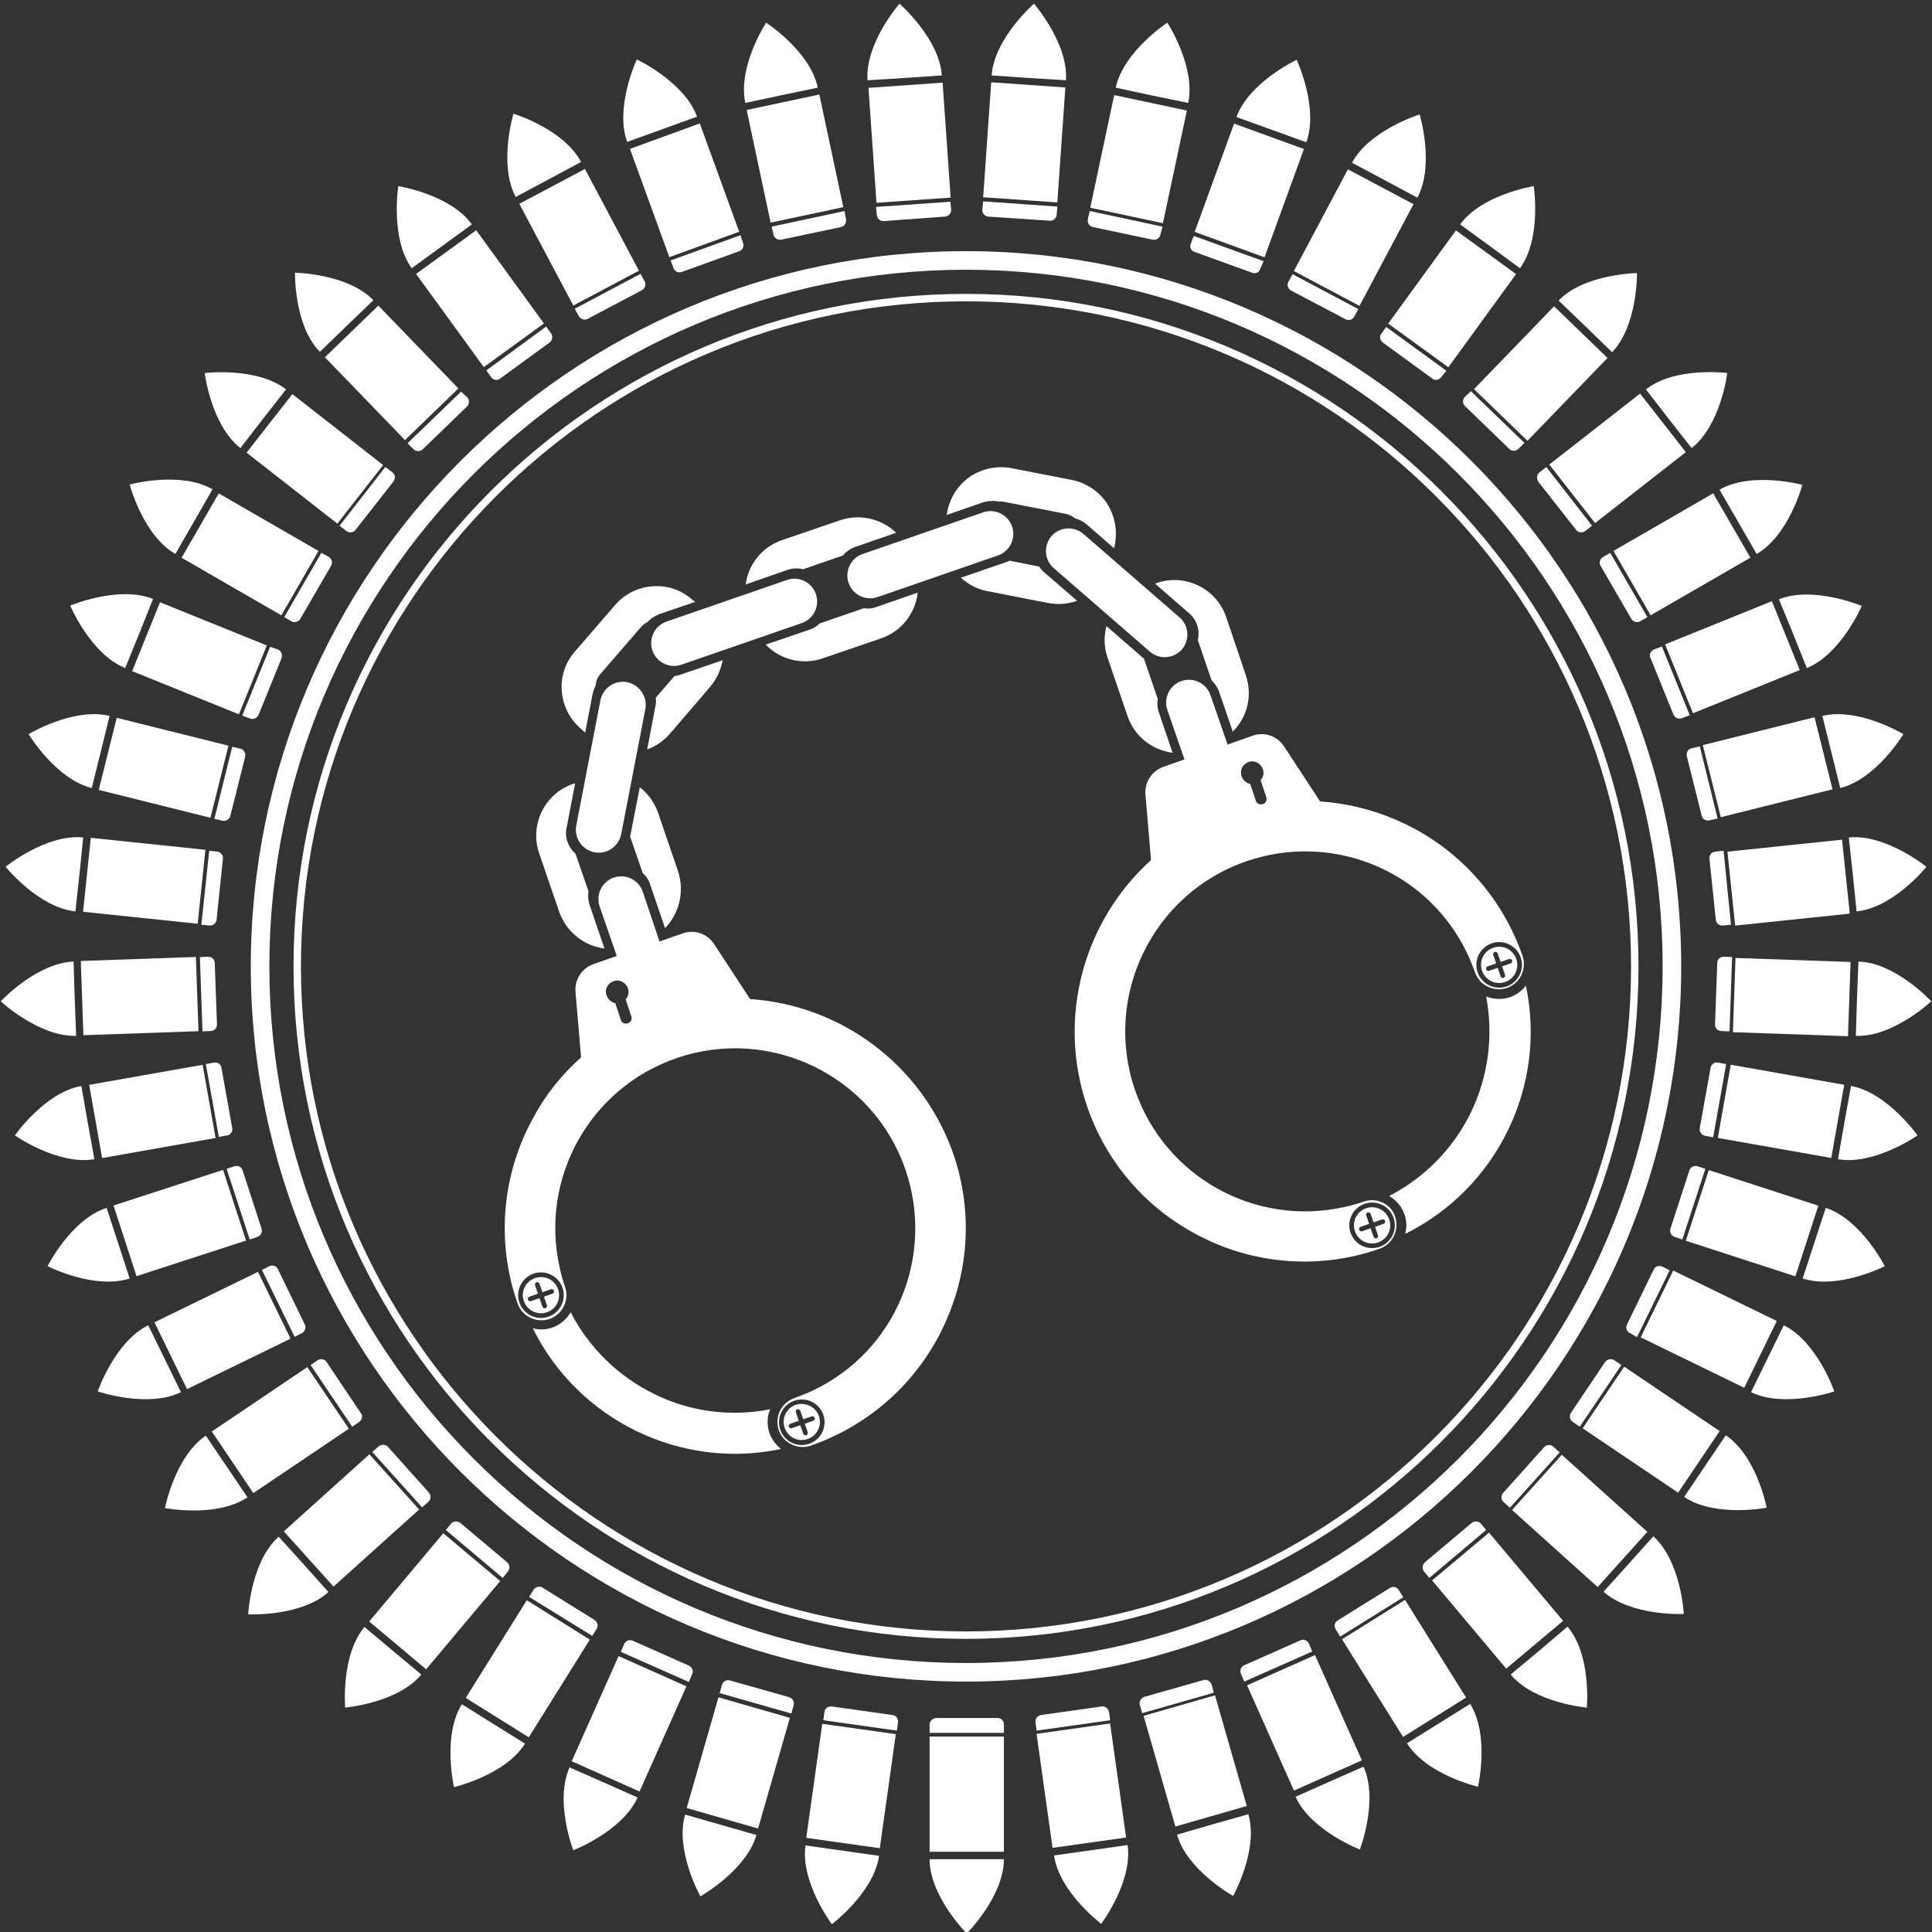 <?xml version="1.0" encoding="utf-8"?>
<!-- Generator: Adobe Illustrator 22.1.0, SVG Export Plug-In . SVG Version: 6.00 Build 0)  -->
<svg version="1.1" baseProfile="tiny" id="Layer_1" xmlns="http://www.w3.org/2000/svg" xmlns:xlink="http://www.w3.org/1999/xlink"
	 x="0px" y="0px" width="520px" height="520px" viewBox="0 0 520 520" xml:space="preserve">
<rect x="0" y="0" width="520" height="520" fill="#333333" stroke="none"/>
<g>
	<path fill="#FFFFFF" d="M260,452.6c-106.1,0-192.5-86.4-192.5-192.5S153.9,67.6,260,67.6S452.5,154,452.5,260.1
		S366.1,452.6,260,452.6z M260,72.6c-103.4,0-187.5,84.1-187.5,187.5S156.6,447.6,260,447.6s187.5-84.1,187.5-187.5
		S363.4,72.6,260,72.6z"/>
</g>
<g>
	<path fill="#FFFFFF" d="M260,441.1c-99.8,0-181-81.2-181-181s81.2-181,181-181s181,81.2,181,181S359.8,441.1,260,441.1z M260,81.1
		c-98.7,0-179,80.3-179,179s80.3,179,179,179s179-80.3,179-179S358.7,81.1,260,81.1z"/>
</g>
<g>
	<g>
		<path fill="#FFFFFF" d="M176.1,375.2c-9.7-4.7-17.6-12.5-22.5-22c-1.1,1.9-2.9,3.4-4.9,4.1c-1.7,0.6-3.5,0.7-5.3,0.2
			c12.2,24.7,39.8,38.2,66.8,32.5c-1.4-1.1-2.5-2.6-3.1-4.3c-0.7-2.1-0.7-4.4,0.2-6.4C196.8,381.4,185.7,380,176.1,375.2z"/>
	</g>
	<g>
		<path fill="#FFFFFF" d="M201.9,268.9l-9.7-14.8c-1.8-2.8-5.3-4-8.4-2.9l-6.3,2.2L173,240c-1.1-3.2-4.6-4.9-7.8-3.8
			c-3.2,1.1-4.9,4.6-3.8,7.8l4.6,13.3l-6.3,2.2c-3.1,1.1-5.1,4.2-4.8,7.5l1.5,17.6c-5.2,4.6-9.6,10.1-12.9,16.3
			c-7.4,13.4-9.5,29-6,43.8c0.5,2.1,1.1,4.1,1.8,6.1c1.2,3.5,5.1,5.4,8.6,4.2c3.5-1.2,5.4-5.1,4.2-8.6c-0.6-1.7-1.1-3.5-1.5-5.4
			c-5.3-24,8.2-48.2,31.5-56.2c25.2-8.7,52.9,4.7,61.6,30c8,23.3-2.6,48.8-24.8,59.4c-1.7,0.8-3.5,1.5-5.1,2.1
			c-3.5,1.2-5.4,5.1-4.2,8.6c1.2,3.5,5.1,5.4,8.6,4.2c2-0.7,4-1.5,5.9-2.4c13.8-6.4,24.8-17.7,30.8-31.8c6.1-14.2,6.7-30,1.6-44.6
			C247.9,286.2,226,270.5,201.9,268.9z M147.6,354.4c-3.2,1.1-6.7-0.6-7.8-3.8c-1.1-3.2,0.6-6.7,3.8-7.8c3.2-1.1,6.7,0.6,7.8,3.8
			C152.5,349.8,150.8,353.3,147.6,354.4z M165.1,264.1c1.6-0.6,3.3,0.3,3.9,1.9c0.4,1.1,0.1,2.2-0.6,3l1.5,4.5
			c0.3,0.8-0.1,1.7-0.9,1.9c-0.8,0.3-1.7-0.1-1.9-0.9l-1.5-4.5c-1-0.2-1.9-0.9-2.3-2C162.6,266.4,163.5,264.7,165.1,264.1z
			 M217.8,388.6c-3.2,1.1-6.7-0.6-7.8-3.8c-1.1-3.2,0.6-6.7,3.8-7.8s6.7,0.6,7.8,3.8C222.7,384,221,387.5,217.8,388.6z"/>
	</g>
	<g>
		<path fill="#FFFFFF" d="M214.2,378.1c-2.6,0.9-3.9,3.7-3,6.2c0.9,2.6,3.7,3.9,6.2,3c2.6-0.9,3.9-3.7,3-6.2
			C219.5,378.6,216.7,377.3,214.2,378.1z M219.3,381.6c0.1,0.3-0.1,0.7-0.4,0.8l-2.3,0.8l0.8,2.3c0.1,0.3-0.1,0.7-0.4,0.8
			c-0.3,0.1-0.7-0.1-0.8-0.4l-0.8-2.3l-2.3,0.8c-0.3,0.1-0.7-0.1-0.8-0.4c-0.1-0.3,0.1-0.7,0.4-0.8l2.3-0.8l-0.8-2.3
			c-0.1-0.3,0.1-0.7,0.4-0.8c0.3-0.1,0.7,0.1,0.8,0.4l0.8,2.3l2.3-0.8C218.8,381.1,219.1,381.3,219.3,381.6z"/>
	</g>
	<g>
		<path fill="#FFFFFF" d="M144,344c-2.6,0.9-3.9,3.7-3,6.2s3.7,3.9,6.2,3c2.6-0.9,3.9-3.7,3-6.2C149.4,344.5,146.6,343.1,144,344z
			 M149.1,347.4c0.1,0.3-0.1,0.7-0.4,0.8l-2.3,0.8l0.8,2.3c0.1,0.3-0.1,0.7-0.4,0.8c-0.3,0.1-0.7-0.1-0.8-0.4l-0.8-2.3l-2.3,0.8
			c-0.3,0.1-0.7-0.1-0.8-0.4s0.1-0.7,0.4-0.8l2.3-0.8l-0.8-2.3c-0.1-0.3,0.1-0.7,0.4-0.8c0.3-0.1,0.7,0.1,0.8,0.4l0.8,2.3l2.3-0.8
			C148.7,346.9,149,347.1,149.1,347.4z"/>
	</g>
	<g>
		<path fill="#FFFFFF" d="M400,268.2c2,10.5,0.6,21.5-4.1,31.2c-4.7,9.7-12.5,17.6-22,22.5c1.9,1.1,3.4,2.9,4.1,4.9
			c0.6,1.7,0.7,3.5,0.2,5.3c24.7-12.2,38.2-39.8,32.5-66.8c-1.1,1.4-2.6,2.5-4.3,3.1C404.4,269.1,402.1,269,400,268.2z"/>
	</g>
	<g>
		<path fill="#FFFFFF" d="M367.1,323.4c-1.7,0.6-3.5,1.1-5.4,1.5c-24,5.3-48.2-8.2-56.2-31.5c-8.7-25.2,4.7-52.9,30-61.6
			c23.3-8,48.8,2.6,59.4,24.8c0.8,1.7,1.5,3.5,2.1,5.1c1.2,3.5,5.1,5.4,8.6,4.2c3.5-1.2,5.4-5.1,4.2-8.6c-0.7-2-1.5-4-2.4-5.9
			c-6.4-13.8-17.7-24.8-31.8-30.8c-6.5-2.8-13.3-4.4-20.3-4.9l-9.7-14.8c-1.8-2.8-5.3-4-8.4-2.9l-6.8,2.4l-4.6-13.3
			c-1.1-3.2-4.6-4.9-7.8-3.8c-3.2,1.1-4.9,4.6-3.8,7.8l4.6,13.3l-5.7,2c-3.1,1.1-5.1,4.2-4.8,7.5l1.5,17.6
			c-17.9,16.1-25.5,42.1-17.2,66.3c5,14.6,15.2,26.7,28.8,34.1c13.4,7.4,29,9.5,43.8,6c2.1-0.5,4.1-1.1,6.1-1.8
			c3.5-1.2,5.4-5.1,4.2-8.6C374.5,324.1,370.6,322.2,367.1,323.4z M401.5,253.9c3.2-1.1,6.7,0.6,7.8,3.8c1.1,3.2-0.6,6.7-3.8,7.8
			c-3.2,1.1-6.7-0.6-7.8-3.8C396.6,258.5,398.3,255,401.5,253.9z M336,205.1c1.6-0.6,3.3,0.3,3.9,1.9c0.4,1.1,0.1,2.2-0.6,3l1.5,4.5
			c0.3,0.8-0.1,1.7-0.9,1.9c-0.8,0.3-1.7-0.1-1.9-0.9l-1.5-4.5c-1-0.2-1.9-0.9-2.3-2C333.6,207.4,334.4,205.7,336,205.1z
			 M371.3,335.6c-3.2,1.1-6.7-0.6-7.8-3.8c-1.1-3.2,0.6-6.7,3.8-7.8c3.2-1.1,6.7,0.6,7.8,3.8C376.2,331,374.5,334.5,371.3,335.6z"/>
	</g>
	<g>
		<path fill="#FFFFFF" d="M367.7,325.2c-2.6,0.9-3.9,3.7-3,6.2c0.9,2.6,3.7,3.9,6.2,3c2.6-0.9,3.9-3.7,3-6.2
			S370.3,324.3,367.7,325.2z M372.8,328.6c0.1,0.3-0.1,0.7-0.4,0.8l-2.3,0.8l0.8,2.3c0.1,0.3-0.1,0.7-0.4,0.8
			c-0.3,0.1-0.7-0.1-0.8-0.4l-0.8-2.3l-2.3,0.8c-0.3,0.1-0.7-0.1-0.8-0.4c-0.1-0.3,0.1-0.7,0.4-0.8l2.3-0.8l-0.8-2.3
			c-0.1-0.3,0.1-0.7,0.4-0.8c0.3-0.1,0.7,0.1,0.8,0.4l0.8,2.3l2.3-0.8C372.3,328.1,372.7,328.3,372.8,328.6z"/>
	</g>
	<g>
		<path fill="#FFFFFF" d="M405.1,264.3c2.6-0.9,3.9-3.7,3-6.2c-0.9-2.6-3.7-3.9-6.2-3c-2.6,0.9-3.9,3.7-3,6.2
			S402.5,265.2,405.1,264.3z M400,260.9c-0.1-0.3,0.1-0.7,0.4-0.8l2.3-0.8l-0.8-2.3c-0.1-0.3,0.1-0.7,0.4-0.8
			c0.3-0.1,0.7,0.1,0.8,0.4l0.8,2.3l2.3-0.8c0.3-0.1,0.7,0.1,0.8,0.4c0.1,0.3-0.1,0.7-0.4,0.8l-2.3,0.8l0.8,2.3
			c0.1,0.3-0.1,0.7-0.4,0.8c-0.3,0.1-0.7-0.1-0.8-0.4l-0.8-2.3l-2.3,0.8C400.4,261.4,400.1,261.2,400,260.9z"/>
	</g>
	<g>
		<path fill="#FFFFFF" d="M168.8,183.6c-3.3-0.6-6.5,1.5-7.2,4.9l-6.5,33.7c-0.6,3.3,1.5,6.5,4.9,7.2c3.3,0.6,6.5-1.5,7.2-4.9
			l6.5-33.7C174.3,187.5,172.1,184.3,168.8,183.6z"/>
	</g>
	<g>
		<path fill="#FFFFFF" d="M318.1,174.8c2.2-2.6,1.9-6.4-0.6-8.6l-25.9-22.5c-2.6-2.2-6.4-1.9-8.6,0.6l0,0c-2.2,2.6-1.9,6.4,0.6,8.6
			l25.9,22.5C312,177.6,315.9,177.3,318.1,174.8z"/>
	</g>
	<g>
		<path fill="#FFFFFF" d="M272.4,141.7c-1.1-3.2-4.6-4.9-7.8-3.8l-32.4,11.2c-3.2,1.1-4.9,4.6-3.8,7.8c1.1,3.2,4.6,4.9,7.8,3.8
			l32.4-11.2C271.8,148.4,273.5,144.9,272.4,141.7z"/>
	</g>
	<g>
		<path fill="#FFFFFF" d="M219.6,159.9c-1.1-3.2-4.6-4.9-7.8-3.8l-32.4,11.2c-3.2,1.1-4.9,4.6-3.8,7.8c1.1,3.2,4.6,4.9,7.8,3.8
			l32.4-11.2C219,166.6,220.7,163.1,219.6,159.9z"/>
	</g>
	<g>
		<path fill="#FFFFFF" d="M162.7,255.3l-4-11.7c-0.4-1.2-0.5-2.5-0.3-3.7l-3.5-10.1c-1.9-1.7-3-4.3-2.4-7l2.3-12l-0.6,0.2
			c-7.6,2.6-11.7,11-9.1,18.6l5.4,15.8C152.5,251,157.3,254.6,162.7,255.3z"/>
	</g>
	<g>
		<path fill="#FFFFFF" d="M182.5,234.5l-5.4-15.8c-1-2.8-2.7-5.1-4.9-6.8l-2.6,13.3l3.4,9.8c0.9,0.8,1.6,1.8,2,3.1l4,11.7
			C182.8,245.9,184.3,240,182.5,234.5z"/>
	</g>
	<g>
		<path fill="#FFFFFF" d="M157.5,197.2l2-10.4c0.2-0.8,0.4-1.5,0.8-2.2c0.1-1.2,0.5-2.3,1.3-3.2l10.9-12.6c0.5-0.6,1.1-1,1.8-1.4
			c0.8-0.9,1.9-1.6,3.1-2.1l9.7-3.3l-0.9-0.7c-3-2.6-6.7-3.8-10.6-3.5c-3.9,0.3-7.5,2.1-10,5l-10.9,12.6c-2.6,3-3.8,6.7-3.5,10.6
			c0.3,3.9,2.1,7.5,5,10L157.5,197.2z"/>
	</g>
	<g>
		<path fill="#FFFFFF" d="M191.1,184.9c1.8-2.1,2.9-4.6,3.4-7.2l-11.4,3.9c-0.5,0.2-1.1,0.3-1.6,0.4l-5,5.8c0.1,0.7,0.1,1.5-0.1,2.3
			l-2.2,11.6c2.3-0.8,4.4-2.3,6.1-4.2L191.1,184.9z"/>
	</g>
	<g>
		<path fill="#FFFFFF" d="M265.7,159.1l16.4,3.2c2.6,0.5,5.1,0.3,7.5-0.5c0.1,0,0.2-0.1,0.3-0.1l-8.9-7.7c-0.5-0.4-0.9-0.9-1.3-1.5
			l-8-1.6c-0.4,0.2-0.8,0.4-1.2,0.5l-11.9,4.1C260.6,157.3,263.1,158.6,265.7,159.1z"/>
	</g>
	<g>
		<path fill="#FFFFFF" d="M268.8,135c0.5-0.1,1.1,0,1.6,0.1l16.4,3.2c0.9,0.2,1.8,0.6,2.5,1.2c1.1,0.3,2.1,0.8,3,1.5l7.6,6.6
			l0.2-1.2c0.7-3.8-0.1-7.7-2.2-11c-2.2-3.2-5.5-5.4-9.3-6.2l-16.4-3.2c-3.8-0.7-7.7,0.1-11,2.2c-3.2,2.2-5.4,5.5-6.2,9.3l-0.2,1.1
			l10.1-3.5C266.2,134.8,267.6,134.7,268.8,135z"/>
	</g>
	<g>
		<path fill="#FFFFFF" d="M216.2,153.2l10.7-3.7c0.8-1,1.9-1.8,3.3-2.3l11-3.8c-3.8-3.7-9.6-5.2-15-3.4l-15.8,5.4
			c-5.4,1.9-9,6.6-9.7,11.9l11.5-4C213.5,152.9,214.9,152.9,216.2,153.2z"/>
	</g>
	<g>
		<path fill="#FFFFFF" d="M235.8,163.4c-1.1,0.4-2.2,0.5-3.3,0.3l-11.9,4.1c-0.8,0.8-1.7,1.4-2.8,1.7l-11.7,4
			c3.8,4,9.8,5.6,15.3,3.7l15.8-5.4c5.5-1.9,9.2-6.8,9.8-12.3L235.8,163.4z"/>
	</g>
	<g>
		<path fill="#FFFFFF" d="M322.4,172.3l3.7,10.8c0.9,0.9,1.7,2,2.1,3.3l3.6,10.5c3.9-3.8,5.4-9.7,3.5-15.2L330,166
			c-2.6-7.6-11-11.7-18.6-9.1l-0.5,0.2l9.2,8C322.2,166.9,323,169.7,322.4,172.3z"/>
	</g>
	<g>
		<path fill="#FFFFFF" d="M303.5,192.8c1.9,5.5,6.7,9.1,12.1,9.8L312,192c-0.5-1.3-0.6-2.6-0.4-3.9l-3.7-10.8l-10.1-8.8
			c-0.7,2.7-0.7,5.7,0.3,8.5L303.5,192.8z"/>
	</g>
</g>
<path fill="#FFFFFF" d="M397.8,480.9c0,0-13.8-3.2-19.1-11.7c8.5-5.3,8.5-5.3,17-10.6C401,467.2,397.8,480.9,397.8,480.9z"/>
<rect x="367.9" y="433.6" transform="matrix(0.848 -0.53 0.53 0.848 -180.583 268.507)" fill="#FFFFFF" width="20" height="31"/>
<path fill="#FFFFFF" d="M359.5,438.5c-0.5-0.8-0.3-1.9,0.6-2.4l14-8.7c0.8-0.5,1.9-0.3,2.4,0.6l1.2,1.9l-17,10.6L359.5,438.5z"/>
<path fill="#FFFFFF" d="M427.1,459.6c0,0-14.1-1.2-20.5-8.9c7.7-6.4,7.7-6.4,15.3-12.9C428.4,445.5,427.1,459.6,427.1,459.6z"/>
<rect x="393" y="415.4" transform="matrix(0.766 -0.643 0.643 0.766 -182.684 359.871)" fill="#FFFFFF" width="20" height="31"/>
<path fill="#FFFFFF" d="M398.6,410.1l1.4,1.7l-15.3,12.9l-1.4-1.7c-0.6-0.7-0.5-1.8,0.2-2.5l12.6-10.6
	C396.9,409.3,398,409.4,398.6,410.1z"/>
<path fill="#FFFFFF" d="M453.2,434.4c0,0-14.1,0.7-21.6-6c6.7-7.4,6.7-7.4,13.4-14.9C452.5,420.3,453.2,434.4,453.2,434.4z"/>
<rect x="415.3" y="393.8" transform="matrix(0.669 -0.743 0.743 0.669 -163.455 451.531)" fill="#FFFFFF" width="20" height="31"/>
<path fill="#FFFFFF" d="M418.1,389.4l1.7,1.5l-13.4,14.9l-1.7-1.5c-0.7-0.6-0.8-1.8-0.1-2.5l11-12.3
	C416.3,388.8,417.4,388.7,418.1,389.4z"/>
<path fill="#FFFFFF" d="M475.5,405.8c0,0-13.9,2.7-22.2-2.9c5.6-8.3,5.6-8.3,11.2-16.6C472.9,392,475.5,405.8,475.5,405.8z"/>
<rect x="434.5" y="369.4" transform="matrix(0.559 -0.829 0.829 0.559 -123.147 538.132)" fill="#FFFFFF" width="20" height="31"/>
<path fill="#FFFFFF" d="M434.5,366.1l1.9,1.3l-11.2,16.6l-1.9-1.3c-0.8-0.5-1-1.6-0.5-2.4l9.2-13.7
	C432.6,365.8,433.7,365.6,434.5,366.1z"/>
<path fill="#FFFFFF" d="M480.1,356.7c9,4.4,13.6,17.8,13.6,17.8s-13.4,4.6-22.4,0.2C475.7,365.7,475.7,365.7,480.1,356.7z"/>
<rect x="450" y="342.5" transform="matrix(0.438 -0.899 0.899 0.438 -63.416 614.482)" fill="#FFFFFF" width="20" height="31"/>
<path fill="#FFFFFF" d="M438.7,358.8c-0.9-0.4-1.2-1.5-0.8-2.3l7.2-14.8c0.4-0.9,1.5-1.2,2.3-0.8l2,1l-8.8,18L438.7,358.8z"/>
<path fill="#FFFFFF" d="M485.2,344.1c3.1-9.5,3.1-9.5,6.2-19c9.5,3.1,15.9,15.7,15.9,15.7S494.7,347.2,485.2,344.1z"/>
<rect x="461.6" y="313.7" transform="matrix(0.309 -0.951 0.951 0.309 12.781 675.999)" fill="#FFFFFF" width="20" height="31"/>
<path fill="#FFFFFF" d="M450.7,332.9c-0.9-0.3-1.4-1.3-1.1-2.2l5.1-15.7c0.3-0.9,1.3-1.4,2.2-1.1l2.1,0.7l-6.2,19L450.7,332.9z"/>
<path fill="#FFFFFF" d="M516.1,305.6c0,0-11.6,8.1-21.4,6.4c1.7-9.8,1.7-9.8,3.5-19.7C507.9,294,516.1,305.6,516.1,305.6z"/>
<rect x="469.1" y="283.6" transform="matrix(0.174 -0.985 0.985 0.174 101.385 718.993)" fill="#FFFFFF" width="20" height="31"/>
<path fill="#FFFFFF" d="M457.5,303.6l2.9-16.2c0.2-1,1.1-1.6,2-1.4l2.2,0.4l-3.5,19.7l-2.2-0.4C458,305.5,457.3,304.6,457.5,303.6z"
	/>
<path fill="#FFFFFF" d="M499.5,278.8c0.3-10,0.3-10,0.7-20c10,0.3,19.6,10.7,19.6,10.7S509.5,279.2,499.5,278.8z"/>
<rect x="472.4" y="252.7" transform="matrix(3.488840e-02 -0.999 0.999 3.488840e-02 197.487 740.926)" fill="#FFFFFF" width="20" height="31"/>
<path fill="#FFFFFF" d="M465.5,277.6l-2.2-0.1c-1,0-1.7-0.8-1.7-1.8l0.6-16.5c0-1,0.8-1.7,1.8-1.7l2.2,0.1L465.5,277.6z"/>
<path fill="#FFFFFF" d="M499.7,245.3c-1-9.9-1-9.9-2.1-19.9c9.9-1,20.9,7.9,20.9,7.9S509.7,244.3,499.7,245.3z"/>
<rect x="465.8" y="227.2" transform="matrix(0.995 -0.104 0.104 0.995 -22.156 51.605)" fill="#FFFFFF" width="31" height="20"/>
<path fill="#FFFFFF" d="M465.9,248.9l-2.2,0.2c-1,0.1-1.8-0.6-1.9-1.6l-1.7-16.4c-0.1-1,0.6-1.8,1.6-1.9l2.2-0.2L465.9,248.9z"/>
<path fill="#FFFFFF" d="M495.3,212.1c-2.4-9.7-2.4-9.7-4.8-19.4c9.7-2.4,21.8,4.9,21.8,4.9S505,209.7,495.3,212.1z"/>
<rect x="460.4" y="196.6" transform="matrix(0.97 -0.242 0.242 0.97 -35.85 121.265)" fill="#FFFFFF" width="31" height="20"/>
<path fill="#FFFFFF" d="M457.5,200.9l4.8,19.4l-2.2,0.5c-0.9,0.2-1.9-0.3-2.1-1.3l-4-16c-0.2-0.9,0.3-1.9,1.3-2.1L457.5,200.9z"/>
<path fill="#FFFFFF" d="M486.3,179.8c-3.7-9.3-3.7-9.3-7.5-18.5c9.3-3.7,22.3,1.8,22.3,1.8S495.5,176.1,486.3,179.8z"/>
<rect x="450.8" y="167.1" transform="matrix(0.927 -0.375 0.375 0.927 -32.388 187.581)" fill="#FFFFFF" width="31" height="20"/>
<path fill="#FFFFFF" d="M445.2,174.8l2.1-0.8l7.5,18.5l-2.1,0.8c-0.9,0.4-1.9-0.1-2.3-1l-6.2-15.3
	C443.8,176.2,444.3,175.2,445.2,174.8z"/>
<path fill="#FFFFFF" d="M472.8,149.1c-5-8.7-5-8.7-10-17.3c8.7-5,22.3-1.3,22.3-1.3S481.5,144.1,472.8,149.1z"/>
<rect x="437.2" y="139.2" transform="matrix(0.866 -0.5 0.5 0.866 -13.949 246.335)" fill="#FFFFFF" width="31" height="20"/>
<path fill="#FFFFFF" d="M431.5,149.9l1.9-1.1l10,17.3l-1.9,1.1c-0.8,0.5-1.9,0.2-2.4-0.6l-8.3-14.3
	C430.3,151.5,430.6,150.4,431.5,149.9z"/>
<path fill="#FFFFFF" d="M455.3,120.6c-6.2-7.9-6.2-7.9-12.3-15.8c7.9-6.2,21.9-4.4,21.9-4.4S463.2,114.4,455.3,120.6z"/>
<rect x="419.8" y="113.5" transform="matrix(0.788 -0.616 0.616 0.788 16.275 294.19)" fill="#FFFFFF" width="31" height="20"/>
<path fill="#FFFFFF" d="M414.4,127.1l1.8-1.4l12.3,15.8l-1.8,1.4c-0.8,0.6-1.9,0.5-2.5-0.3l-10.2-13
	C413.5,128.8,413.6,127.7,414.4,127.1z"/>
<path fill="#FFFFFF" d="M419.5,80.9c6.9-7.2,21.1-7.4,21.1-7.4s0.2,14.1-6.7,21.3C426.7,87.8,426.7,87.8,419.5,80.9z"/>
<rect x="399.1" y="90.4" transform="matrix(0.695 -0.719 0.719 0.695 54.364 328.862)" fill="#FFFFFF" width="31" height="20"/>
<path fill="#FFFFFF" d="M395.9,105.3l14.4,13.9l-1.6,1.6c-0.7,0.7-1.8,0.7-2.5,0l-11.9-11.5c-0.7-0.7-0.7-1.8,0-2.5L395.9,105.3z"/>
<path fill="#FFFFFF" d="M393,60.4c5.9-8.1,19.8-10.3,19.8-10.3s2.2,14-3.7,22.1C401.1,66.3,401.1,66.3,393,60.4z"/>
<rect x="375.3" y="70.4" transform="matrix(0.588 -0.809 0.809 0.588 96.012 349.313)" fill="#FFFFFF" width="31" height="20"/>
<path fill="#FFFFFF" d="M387.9,101.5c-0.6,0.8-1.7,1-2.4,0.4l-13.3-9.7c-0.8-0.6-1-1.7-0.4-2.4l1.3-1.8l16.2,11.8L387.9,101.5z"/>
<path fill="#FFFFFF" d="M363.9,43.8c4.7-8.8,18.2-13,18.2-13s4.1,13.5-0.6,22.4C372.7,48.5,372.7,48.5,363.9,43.8z"/>
<rect x="349" y="54" transform="matrix(0.469 -0.883 0.883 0.469 136.887 355.79)" fill="#FFFFFF" width="31" height="20"/>
<path fill="#FFFFFF" d="M364.5,85.2c-0.5,0.9-1.5,1.2-2.4,0.7l-14.6-7.7c-0.9-0.5-1.2-1.5-0.7-2.4l1.1-2l17.7,9.4L364.5,85.2z"/>
<path fill="#FFFFFF" d="M332.8,31.5c3.4-9.4,16.2-15.4,16.2-15.4s6,12.8,2.6,22.2C342.2,34.9,342.2,34.9,332.8,31.5z"/>
<rect x="320.7" y="41.4" transform="matrix(0.342 -0.94 0.94 0.342 172.958 349.711)" fill="#FFFFFF" width="31" height="20"/>
<path fill="#FFFFFF" d="M339.2,72.4c-0.3,0.9-1.3,1.4-2.2,1l-15.5-5.6c-0.9-0.3-1.4-1.3-1-2.2l0.8-2.1l18.8,6.8L339.2,72.4z"/>
<path fill="#FFFFFF" d="M300.3,23.6c2.1-9.8,13.9-17.5,13.9-17.5s7.7,11.9,5.6,21.6C310,25.7,310,25.7,300.3,23.6z"/>
<rect x="290.9" y="32.8" transform="matrix(0.208 -0.978 0.978 0.208 200.856 333.592)" fill="#FFFFFF" width="31" height="20"/>
<path fill="#FFFFFF" d="M312.3,63.2c-0.2,0.9-1.1,1.5-2.1,1.3l-16.1-3.4c-0.9-0.2-1.5-1.1-1.3-2.1l0.5-2.2l19.6,4.2L312.3,63.2z"/>
<path fill="#FFFFFF" d="M266.9,20.3c0.7-10,11.4-19.3,11.4-19.3s9.3,10.7,8.6,20.6C276.9,21,276.9,21,266.9,20.3z"/>
<rect x="260.2" y="28.4" transform="matrix(6.974065e-02 -0.998 0.998 6.974065e-02 218.132 310.788)" fill="#FFFFFF" width="31" height="20"/>
<path fill="#FFFFFF" d="M284.4,57.8c-0.1,1-0.9,1.7-1.9,1.6L266,58.3c-1-0.1-1.7-0.9-1.6-1.9l0.2-2.2l20,1.4L284.4,57.8z"/>
<path fill="#FFFFFF" d="M233.5,21.6c-0.7-10,8.6-20.6,8.6-20.6s10.7,9.3,11.4,19.3C243.5,21,243.5,21,233.5,21.6z"/>
<rect x="234.7" y="22.9" transform="matrix(0.998 -6.977230e-02 6.977230e-02 0.998 -2.083 17.167)" fill="#FFFFFF" width="20" height="31"/>
<path fill="#FFFFFF" d="M256,56.4c0.1,1-0.7,1.8-1.6,1.9l-16.5,1.2c-1,0.1-1.8-0.7-1.9-1.6l-0.2-2.2l20-1.4L256,56.4z"/>
<path fill="#FFFFFF" d="M200.6,27.7c-2.1-9.8,5.6-21.6,5.6-21.6s11.9,7.7,13.9,17.5C210.4,25.6,210.4,25.6,200.6,27.7z"/>
<rect x="204" y="27.2" transform="matrix(0.978 -0.208 0.208 0.978 -4.2 45.429)" fill="#FFFFFF" width="20" height="31"/>
<path fill="#FFFFFF" d="M227.7,59c0.2,0.9-0.4,1.9-1.3,2.1l-16.1,3.4c-0.9,0.2-1.9-0.4-2.1-1.3l-0.5-2.2l19.6-4.2L227.7,59z"/>
<path fill="#FFFFFF" d="M168.8,38.2c-3.4-9.4,2.6-22.2,2.6-22.2s12.8,6,16.2,15.4C178.2,34.8,178.2,34.8,168.8,38.2z"/>
<rect x="174.2" y="35.7" transform="matrix(0.94 -0.342 0.342 0.94 -6.408 66.087)" fill="#FFFFFF" width="20" height="31"/>
<path fill="#FFFFFF" d="M200,65.4c0.3,0.9-0.1,1.9-1,2.2l-15.5,5.6c-0.9,0.3-1.9-0.1-2.2-1l-0.8-2.1l18.8-6.8L200,65.4z"/>
<path fill="#FFFFFF" d="M138.8,53c-4.7-8.8-0.6-22.4-0.6-22.4s13.5,4.1,18.2,13C147.6,48.3,147.6,48.3,138.8,53z"/>
<rect x="145.9" y="48.3" transform="matrix(0.883 -0.469 0.469 0.883 -11.708 80.638)" fill="#FFFFFF" width="20" height="31"/>
<path fill="#FFFFFF" d="M173.5,75.7c0.5,0.9,0.1,1.9-0.7,2.4l-14.6,7.7c-0.9,0.5-1.9,0.1-2.4-0.7l-1.1-2l17.7-9.4L173.5,75.7z"/>
<path fill="#FFFFFF" d="M141.3,469.3c-5.3,8.5-19.1,11.7-19.1,11.7s-3.2-13.8,2.1-22.3C132.8,464,132.8,464,141.3,469.3z"/>
<rect x="126.6" y="439.1" transform="matrix(0.53 -0.848 0.848 0.53 -314.094 331.627)" fill="#FFFFFF" width="31" height="20"/>
<path fill="#FFFFFF" d="M142.4,429.8l1.2-1.9c0.5-0.8,1.6-1.1,2.4-0.6l14,8.7c0.8,0.5,1.1,1.6,0.6,2.4l-1.2,1.9L142.4,429.8z"/>
<path fill="#FFFFFF" d="M171.6,483.8c-4.1,9.1-17.3,14.2-17.3,14.2s-5.1-13.2-1-22.3C162.4,479.7,162.4,479.7,171.6,483.8z"/>
<rect x="154" y="453.7" transform="matrix(0.407 -0.913 0.913 0.407 -323.03 429.986)" fill="#FFFFFF" width="31" height="20"/>
<path fill="#FFFFFF" d="M167.1,444.6l0.9-2.1c0.4-0.9,1.4-1.3,2.3-0.9l15.1,6.7c0.9,0.4,1.3,1.4,0.9,2.3l-0.9,2.1L167.1,444.6z"/>
<path fill="#FFFFFF" d="M203.6,493.9c-2.8,9.6-15.1,16.5-15.1,16.5s-6.9-12.4-4.1-22C193.9,491.1,193.9,491.1,203.6,493.9z"/>
<rect x="183.3" y="464.3" transform="matrix(0.276 -0.961 0.961 0.276 -311.963 534.636)" fill="#FFFFFF" width="31" height="20"/>
<path fill="#FFFFFF" d="M193.7,455.7l0.6-2.2c0.3-0.9,1.2-1.5,2.2-1.2l15.9,4.5c0.9,0.3,1.5,1.2,1.2,2.2l-0.6,2.2L193.7,455.7z"/>
<path fill="#FFFFFF" d="M236.6,499.5c-1.4,9.9-12.7,18.4-12.7,18.4s-8.5-11.3-7.1-21.2C226.7,498.1,226.7,498.1,236.6,499.5z"/>
<rect x="213.7" y="470.8" transform="matrix(0.139 -0.99 0.99 0.139 -278.796 640.782)" fill="#FFFFFF" width="31" height="20"/>
<path fill="#FFFFFF" d="M221.6,463l0.3-2.2c0.1-1,1-1.6,2-1.5l16.3,2.3c1,0.1,1.6,1,1.5,2l-0.3,2.2L221.6,463z"/>
<path fill="#FFFFFF" d="M270.2,500.4c0,10-10,20-10,20s-10-10-10-20C260.2,500.4,260.2,500.4,270.2,500.4z"/>
<rect x="250.2" y="467.4" fill="#FFFFFF" width="20" height="31"/>
<path fill="#FFFFFF" d="M250.2,466.4l0-2.2c0-1,0.8-1.7,1.8-1.8l16.5,0c1,0,1.7,0.8,1.7,1.7v2.3L250.2,466.4z"/>
<path fill="#FFFFFF" d="M303.5,496.6c1.4,9.9-7.1,21.2-7.1,21.2s-11.3-8.5-12.7-18.4C293.6,498,293.6,498,303.5,496.6z"/>
<rect x="281.2" y="465.2" transform="matrix(0.99 -0.139 0.139 0.99 -64.062 45.2)" fill="#FFFFFF" width="20" height="31"/>
<path fill="#FFFFFF" d="M279,465.8l-0.3-2.2c-0.1-1,0.5-1.8,1.5-2l16.3-2.3c1-0.1,1.8,0.5,2,1.5l0.3,2.2L279,465.8z"/>
<path fill="#FFFFFF" d="M336,488.3c2.8,9.6-4.1,22-4.1,22s-12.4-6.9-15.1-16.5C326.4,491,326.4,491,336,488.3z"/>
<rect x="311.6" y="458.7" transform="matrix(0.961 -0.276 0.276 0.961 -118.249 107.006)" fill="#FFFFFF" width="20" height="31"/>
<path fill="#FFFFFF" d="M307.4,461.1l-0.6-2.2c-0.3-0.9,0.3-1.9,1.2-2.2l15.9-4.5c0.9-0.3,1.9,0.3,2.2,1.2l0.6,2.2L307.4,461.1z"/>
<path fill="#FFFFFF" d="M367,475.5c4.1,9.1-1,22.3-1,22.3s-13.2-5.1-17.3-14.2C357.9,479.5,357.9,479.5,367,475.5z"/>
<rect x="340.8" y="448.1" transform="matrix(0.914 -0.407 0.407 0.914 -158.216 182.748)" fill="#FFFFFF" width="20" height="31"/>
<path fill="#FFFFFF" d="M334.9,452.6l-0.9-2.1c-0.4-0.9,0-1.9,0.9-2.3l15.1-6.7c0.9-0.4,1.9,0,2.3,0.9l0.9,2.1L334.9,452.6z"/>
<path fill="#FFFFFF" d="M113.4,450.7c-6.4,7.7-20.5,8.9-20.5,8.9s-1.2-14.1,5.2-21.7C105.7,444.3,105.7,444.3,113.4,450.7z"/>
<rect x="101.5" y="420.9" transform="matrix(0.643 -0.766 0.766 0.643 -288.299 243.538)" fill="#FFFFFF" width="31" height="20"/>
<path fill="#FFFFFF" d="M136.7,423l-1.4,1.7l-15.3-12.9l1.4-1.7c0.6-0.7,1.7-0.8,2.5-0.2l12.6,10.6
	C137.2,421.1,137.3,422.2,136.7,423z"/>
<path fill="#FFFFFF" d="M75,413.6c6.7,7.4,6.7,7.4,13.4,14.9c-7.4,6.7-21.6,6-21.6,6S67.5,420.3,75,413.6z"/>
<rect x="79.2" y="399.3" transform="matrix(0.743 -0.669 0.669 0.743 -249.583 168.472)" fill="#FFFFFF" width="31" height="20"/>
<path fill="#FFFFFF" d="M115.3,404.2l-1.7,1.5l-13.4-14.9l1.7-1.5c0.7-0.6,1.8-0.6,2.5,0.1l11,12.3
	C116.1,402.5,116,403.6,115.3,404.2z"/>
<path fill="#FFFFFF" d="M55.4,386.4c5.6,8.3,5.6,8.3,11.2,16.6c-8.3,5.6-22.2,2.9-22.2,2.9S47.1,392,55.4,386.4z"/>
<rect x="60" y="374.9" transform="matrix(0.829 -0.559 0.559 0.829 -202.3 108.039)" fill="#FFFFFF" width="31" height="20"/>
<path fill="#FFFFFF" d="M96.7,382.7l-1.9,1.3l-11.2-16.6l1.9-1.3c0.8-0.5,1.9-0.3,2.4,0.5l9.2,13.7C97.7,381,97.5,382.1,96.7,382.7z
	"/>
<path fill="#FFFFFF" d="M39.9,356.7c4.4,9,4.4,9,8.8,18c-9,4.4-22.4-0.2-22.4-0.2S30.9,361.1,39.9,356.7z"/>
<rect x="44.5" y="348" transform="matrix(0.899 -0.438 0.438 0.899 -150.855 62.54)" fill="#FFFFFF" width="31" height="20"/>
<path fill="#FFFFFF" d="M81.3,358.8l-2,1l-8.8-18l2-1c0.9-0.4,1.9-0.1,2.3,0.8l7.2,14.8C82.5,357.3,82.1,358.3,81.3,358.8z"/>
<path fill="#FFFFFF" d="M28.7,325.1c3.1,9.5,3.1,9.5,6.2,19c-9.5,3.1-22.1-3.3-22.1-3.3S19.1,328.2,28.7,325.1z"/>
<rect x="32.9" y="319.2" transform="matrix(0.951 -0.309 0.309 0.951 -99.362 31.066)" fill="#FFFFFF" width="31" height="20"/>
<path fill="#FFFFFF" d="M65.3,315l5.1,15.7c0.3,0.9-0.2,1.9-1.1,2.2l-2.1,0.7l-6.2-19l2.1-0.7C64.1,313.6,65,314.1,65.3,315z"/>
<path fill="#FFFFFF" d="M21.9,292.3c1.7,9.8,1.7,9.8,3.5,19.7c-9.8,1.7-21.4-6.4-21.4-6.4S12.1,294,21.9,292.3z"/>
<rect x="25.4" y="289.1" transform="matrix(0.985 -0.174 0.174 0.985 -51.317 11.643)" fill="#FFFFFF" width="31" height="20"/>
<path fill="#FFFFFF" d="M55.4,286.4l2.2-0.4c1-0.2,1.9,0.5,2,1.4l2.9,16.2c0.2,1-0.5,1.9-1.4,2l-2.2,0.4L55.4,286.4z"/>
<path fill="#FFFFFF" d="M20.5,278.8c-10,0.3-20.3-9.3-20.3-9.3s9.6-10.3,19.6-10.7C20.1,268.8,20.1,268.8,20.5,278.8z"/>
<rect x="22.1" y="258.2" transform="matrix(0.999 -3.488840e-02 3.488840e-02 0.999 -9.335 1.476)" fill="#FFFFFF" width="31" height="20"/>
<path fill="#FFFFFF" d="M53.8,257.6l2.2-0.1c1,0,1.8,0.7,1.8,1.7l0.6,16.5c0,1-0.7,1.8-1.7,1.8l-2.2,0.1L53.8,257.6z"/>
<path fill="#FFFFFF" d="M22.4,225.4c-1,9.9-1,9.9-2.1,19.9c-9.9-1-18.8-12-18.8-12S12.4,224.4,22.4,225.4z"/>
<rect x="28.7" y="221.7" transform="matrix(0.104 -0.995 0.995 0.104 -201.218 250.903)" fill="#FFFFFF" width="20" height="31"/>
<path fill="#FFFFFF" d="M58.4,229.2c1,0.1,1.7,1,1.6,1.9l-1.7,16.4c-0.1,1-1,1.7-1.9,1.6l-2.2-0.2l2.1-19.9L58.4,229.2z"/>
<path fill="#FFFFFF" d="M29.5,192.7c-2.4,9.7-2.4,9.7-4.8,19.4c-9.7-2.4-17-14.5-17-14.5S19.8,190.3,29.5,192.7z"/>
<rect x="34.1" y="191.1" transform="matrix(0.242 -0.97 0.97 0.242 -167.044 199.433)" fill="#FFFFFF" width="20" height="31"/>
<path fill="#FFFFFF" d="M64.7,201.5c0.9,0.2,1.5,1.2,1.3,2.1l-4,16c-0.2,0.9-1.2,1.5-2.1,1.3l-2.2-0.5l4.8-19.4L64.7,201.5z"/>
<path fill="#FFFFFF" d="M33.7,179.8c-9.3-3.7-14.8-16.8-14.8-16.8s13-5.5,22.3-1.8C37.5,170.5,37.5,170.5,33.7,179.8z"/>
<rect x="43.7" y="161.6" transform="matrix(0.375 -0.927 0.927 0.375 -130.617 160.547)" fill="#FFFFFF" width="20" height="31"/>
<path fill="#FFFFFF" d="M74.8,174.8c0.9,0.4,1.3,1.4,1,2.3l-6.2,15.3c-0.4,0.9-1.4,1.3-2.3,1l-2.1-0.8l7.5-18.5L74.8,174.8z"/>
<path fill="#FFFFFF" d="M47.2,149.1c-8.7-5-12.3-18.7-12.3-18.7s13.7-3.7,22.3,1.3C52.2,140.4,52.2,140.4,47.2,149.1z"/>
<rect x="57.3" y="133.7" transform="matrix(0.5 -0.866 0.866 0.5 -95.554 132.889)" fill="#FFFFFF" width="20" height="31"/>
<path fill="#FFFFFF" d="M88.5,149.9c0.8,0.5,1.1,1.6,0.6,2.4l-8.3,14.3c-0.5,0.8-1.6,1.1-2.4,0.6l-1.9-1.1l10-17.3L88.5,149.9z"/>
<path fill="#FFFFFF" d="M55.1,100.4c0,0,14-1.7,21.9,4.4c-6.2,7.9-6.2,7.9-12.3,15.8C56.8,114.4,55.1,100.4,55.1,100.4z"/>
<rect x="74.7" y="108" transform="matrix(0.616 -0.788 0.788 0.616 -64.749 114.17)" fill="#FFFFFF" width="20" height="31"/>
<path fill="#FFFFFF" d="M105.6,127.1c0.8,0.6,0.9,1.7,0.3,2.5l-10.2,13c-0.6,0.8-1.7,0.9-2.5,0.3l-1.8-1.4l12.3-15.8L105.6,127.1z"
	/>
<path fill="#FFFFFF" d="M79.4,73.4c0,0,14.1,0.2,21.1,7.4c-7.2,6.9-7.2,6.9-14.4,13.9C79.1,87.6,79.4,73.4,79.4,73.4z"/>
<rect x="95.4" y="84.9" transform="matrix(0.719 -0.695 0.695 0.719 -40.147 101.419)" fill="#FFFFFF" width="20" height="31"/>
<path fill="#FFFFFF" d="M125.7,106.9c0.7,0.7,0.7,1.8,0,2.5l-11.9,11.5c-0.7,0.7-1.8,0.7-2.5,0l-1.6-1.6l14.4-13.9L125.7,106.9z"/>
<path fill="#FFFFFF" d="M107.2,50.1c0,0,14,2.2,19.8,10.3c-8.1,5.9-8.1,5.9-16.2,11.8C105,64.1,107.2,50.1,107.2,50.1z"/>
<rect x="119.2" y="64.9" transform="matrix(0.809 -0.588 0.588 0.809 -22.603 91.317)" fill="#FFFFFF" width="20" height="31"/>
<path fill="#FFFFFF" d="M147.9,92.2l-13.3,9.7c-0.8,0.6-1.9,0.4-2.4-0.4l-1.3-1.8L147,87.9l1.3,1.8
	C148.9,90.5,148.7,91.6,147.9,92.2z"/>
</svg>
